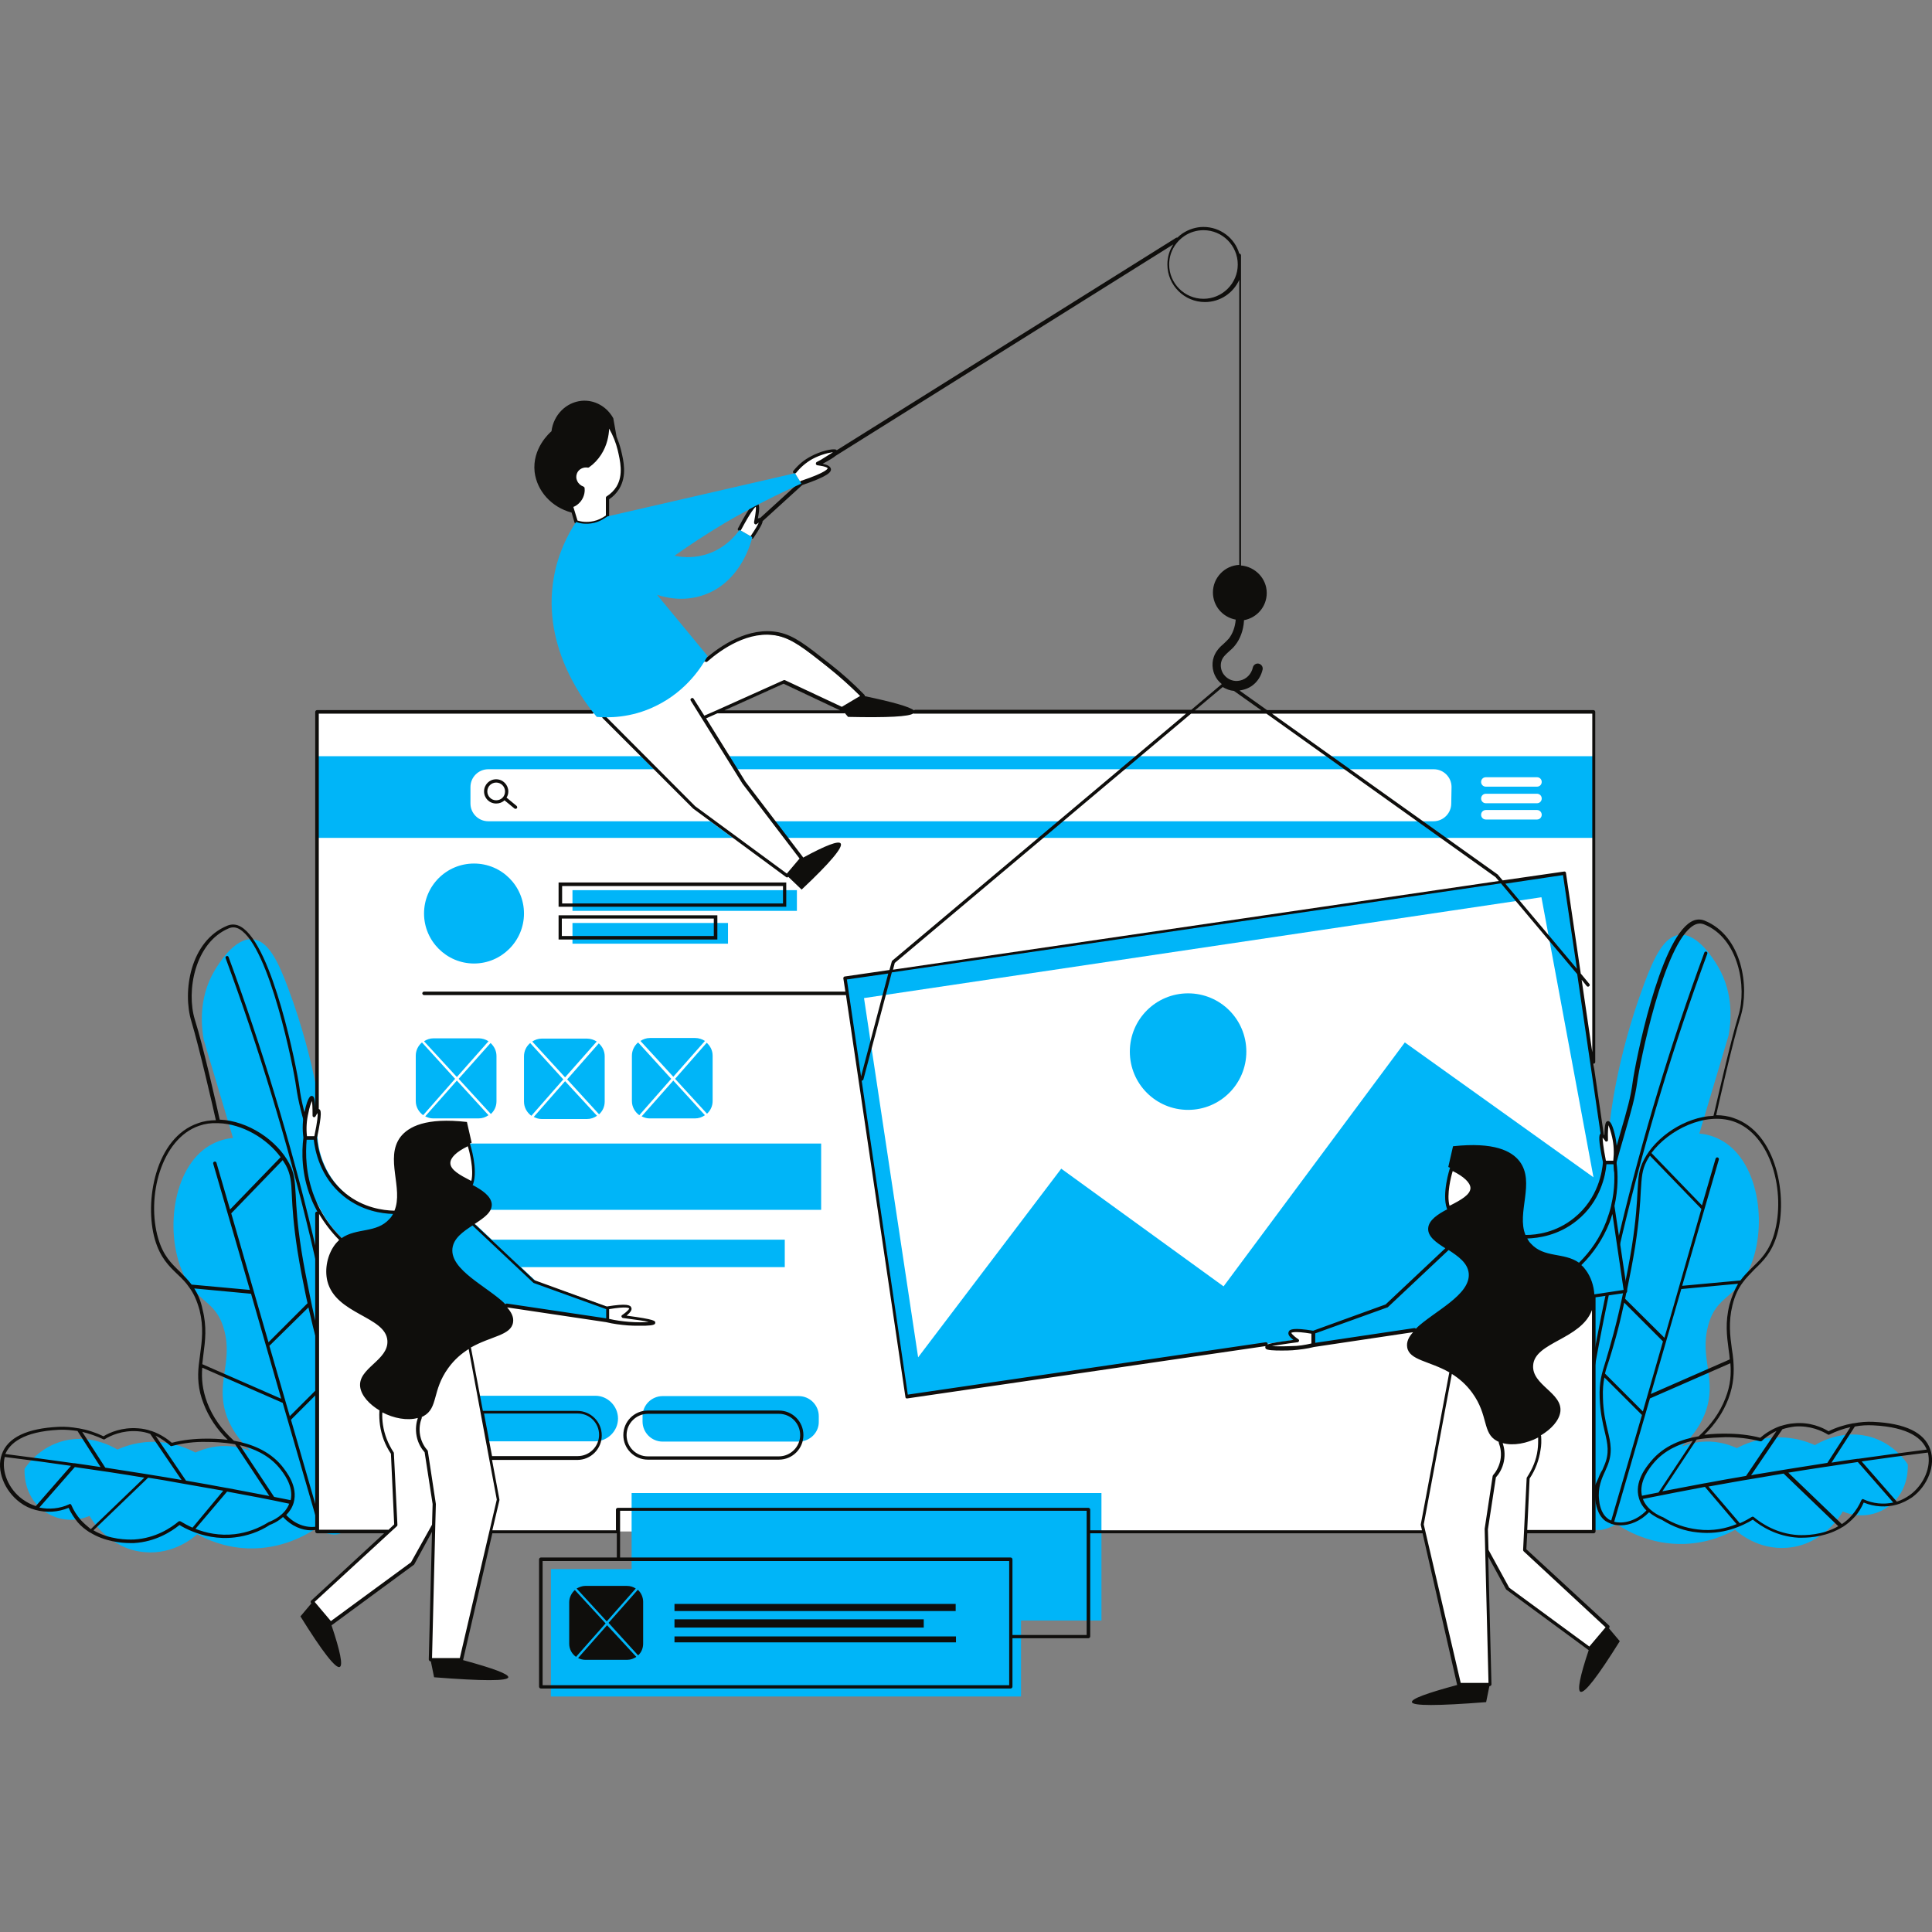 <svg xmlns="http://www.w3.org/2000/svg" xmlns:xlink="http://www.w3.org/1999/xlink" width="1080" zoomAndPan="magnify" viewBox="0 0 810 810" height="1080" preserveAspectRatio="xMidYMid meet" version="1.0"><rect x="0" y="0" width="810" height="810" fill="#808080" stroke="none"/><defs><clipPath id="633f2cebe9"><path d="M 0 385.227 L 810 385.227 L 810 647 L 0 647 Z M 0 385.227 " clip-rule="nonzero"/></clipPath><clipPath id="aec889e98f"><path d="M 125.207 95.145 L 683 95.145 L 683 714.828 L 125.207 714.828 Z M 125.207 95.145 " clip-rule="nonzero"/></clipPath></defs><path fill="#00b5f8" d="M 650.469 638.008 C 651.707 644.453 657.906 632.059 665.961 611.602 C 665.344 616.312 663.73 617.043 663.113 623.379 C 662.738 627.332 661.625 637.871 666.832 640.734 C 670.551 642.828 675.758 640.113 677.738 638.988 C 681.457 641.465 691.871 647.789 706.254 647.305 C 716.047 646.934 723.484 643.586 727.449 641.355 C 728.938 642.707 737.242 649.895 749.27 648.902 C 764.391 647.789 772.078 634.773 772.574 633.668 C 779.02 636.508 786.582 635.641 792.16 631.301 C 800.59 624.855 799.848 614.566 799.848 613.945 C 798.359 611.715 793.773 605.641 785.344 602.789 C 773.07 598.695 762.531 604.895 760.922 605.887 C 757.945 604.535 751.996 602.305 744.309 602.676 C 736.746 603.035 731.047 605.641 728.195 607.125 C 725.715 606.023 721.004 604.164 714.93 604.398 C 710.715 604.535 707.242 605.641 705.012 606.508 C 707.988 603.781 712.203 599.207 714.805 592.621 C 720.262 578.367 712.328 569.824 716.168 555.68 C 719.641 542.801 727.82 544.773 733.648 531.395 C 741.336 513.668 737.367 485.777 720.758 477.582 C 718.027 476.23 715.176 475.473 712.449 475.238 L 724.723 434.082 C 725.59 429.234 727.203 416.973 720.262 405.195 C 718.773 402.719 711.953 391.176 704.145 391.934 C 697.699 392.551 693.484 401.23 689.27 412.637 C 677.492 444.109 675.012 470.031 675.012 470.031 C 671.047 511.426 662.492 508.574 654.93 556.438 C 651.953 575.402 643.773 603.781 650.465 638.008 Z M 159.684 639.867 C 158.441 646.312 152.242 633.918 144.188 613.461 C 144.805 618.172 146.418 618.902 147.039 625.238 C 147.41 629.191 148.523 639.73 143.316 642.594 C 139.598 644.688 134.395 641.973 132.41 640.848 C 128.691 643.324 118.273 649.648 103.891 649.164 C 94.098 648.793 86.66 645.445 82.695 643.215 C 81.207 644.566 72.898 651.754 60.875 650.762 C 45.75 649.648 38.066 636.633 37.566 635.527 C 31.121 638.367 23.562 637.5 17.984 633.16 C 9.555 626.715 10.297 616.426 10.297 615.805 C 11.785 613.574 16.371 607.5 24.805 604.648 C 37.074 600.559 47.609 606.754 49.223 607.746 C 52.195 606.395 58.148 604.164 65.832 604.535 C 73.398 604.895 79.098 607.5 81.949 608.988 C 84.426 607.883 89.141 606.023 95.211 606.258 C 99.43 606.395 102.902 607.5 105.129 608.367 C 102.156 605.641 97.945 601.066 95.336 594.48 C 89.887 580.227 97.816 571.684 93.973 557.539 C 90.504 544.66 82.32 546.633 76.496 533.254 C 68.812 515.527 72.777 487.637 89.387 479.441 C 92.113 478.09 94.965 477.332 97.691 477.098 L 85.422 435.941 C 84.555 431.094 82.941 418.832 89.887 407.055 C 91.371 404.578 98.191 393.035 106 393.793 C 112.445 394.41 116.66 403.09 120.879 414.496 C 132.656 445.969 135.137 471.891 135.137 471.891 C 139.102 513.285 147.656 510.434 155.219 558.297 C 158.316 577.262 166.5 605.777 159.68 639.867 " fill-opacity="1" fill-rule="nonzero"/><g clip-path="url(#633f2cebe9)"><path fill="#0f0e0c" d="M 800.84 626.715 C 799.102 627.953 797.242 628.957 795.262 629.578 L 780.508 612.707 C 789.805 611.355 799.102 610.113 808.277 608.988 C 809.766 614.938 806.664 622.375 800.84 626.715 Z M 781.254 628.574 C 781.129 628.449 780.879 628.449 780.758 628.574 C 780.633 628.711 780.383 628.82 780.383 628.957 C 779.391 631.301 778.027 633.406 776.418 635.266 C 775.176 636.766 773.691 638.008 772.203 638.988 L 749.766 617.418 C 759.434 615.805 769.102 614.453 778.898 612.953 L 793.773 629.949 C 789.684 630.816 785.219 630.434 781.254 628.574 Z M 753.98 643.586 C 744.93 643.078 738.359 638.625 735.262 636.012 C 735.137 635.887 735.012 635.887 734.766 635.887 C 734.641 635.887 734.516 635.887 734.391 636.012 C 733.152 636.766 731.543 637.746 729.434 638.625 L 716.293 623.242 C 722.617 622.141 729.062 620.898 735.383 619.895 C 739.477 619.152 743.691 618.531 747.781 617.801 L 770.715 639.867 C 764.145 643.695 756.582 643.695 753.98 643.586 Z M 711.707 641.219 C 706.625 640.598 701.914 638.988 697.328 636.148 C 695.715 635.527 690.633 633.297 688.773 628.449 C 697.449 626.715 706.129 624.992 714.805 623.379 L 728.07 638.988 C 723.855 640.734 718.152 642.086 711.707 641.219 Z M 676.746 638.008 L 691.746 586.301 L 725.469 571.547 C 725.84 576.023 725.59 580.723 723.359 586.301 C 721.129 592.141 717.285 597.457 712.203 602.168 C 705.383 603.297 697.574 606.023 692.121 612.707 C 690.137 615.074 685.055 621.27 687.16 628.203 C 687.781 630.309 688.898 631.922 690.262 633.297 C 686.047 637.637 680.715 638.988 676.746 638.008 Z M 675.508 637.5 C 675.012 637.25 674.391 637.016 674.02 636.633 C 671.047 634.398 670.551 630.195 670.426 628.82 C 669.805 623.75 671.543 619.773 673.027 616.672 C 673.277 616.051 673.523 615.434 673.773 614.938 C 676.25 609.121 675.262 604.895 674.02 599.688 C 673.152 595.969 672.16 591.879 672.035 585.941 C 671.914 582.469 672.16 579.992 672.656 577.512 L 688.402 593.242 Z M 670.055 619.895 L 663.73 633.668 C 662.492 635.156 660.383 636.879 659.145 636.879 C 663.855 596.477 671.047 555.93 680.469 516.258 C 689.887 476.961 701.789 437.801 715.797 399.855 C 715.922 399.48 715.797 399.109 715.426 399 C 715.055 398.863 714.684 399 714.559 399.371 C 700.551 437.293 688.648 476.59 679.227 516.012 C 669.805 555.195 662.738 595.352 658.027 635.527 C 657.906 634.906 657.781 633.918 657.906 632.43 C 660.137 575.145 661.375 546.383 667.449 523.695 C 668.691 519 669.559 516.012 670.672 512.43 C 672.039 507.707 673.648 502.512 676.5 491.836 C 678.359 484.906 679.973 479.441 681.211 475.102 C 683.812 466.051 685.426 460.598 686.418 453.656 C 687.285 446.961 697.449 395.281 710.094 387.953 C 711.582 387.086 713.07 386.973 714.559 387.594 C 728.938 393.422 732.531 413.875 728.812 425.887 C 725.469 436.809 719.391 463.695 718.402 467.801 C 706.5 468.285 694.227 476.59 689.27 486.148 C 687.039 490.352 686.914 493.324 686.543 499.41 C 686.293 504.371 685.922 511.301 684.188 522.457 C 683.07 529.398 682.078 534.234 680.84 540.434 C 677.617 556.051 675.012 564.359 673.402 569.938 C 671.418 576.27 670.426 579.371 670.672 586.188 C 670.922 592.141 671.914 596.59 672.781 600.195 C 674.02 605.402 674.887 609.234 672.531 614.566 C 672.285 615.074 672.035 615.691 671.789 616.312 C 671.168 617.18 670.551 618.531 670.055 619.895 Z M 726.707 470.145 C 742.574 475.473 748.898 499.895 743.812 517.387 C 741.707 524.578 738.359 527.789 734.766 531.258 C 733.027 532.996 731.293 534.605 729.684 536.836 L 705.262 539.082 L 720.633 486.148 C 720.758 485.777 720.508 485.391 720.137 485.266 C 719.766 485.156 719.391 485.391 719.27 485.777 L 713.566 505.363 L 692.367 483.406 C 699.684 473.613 714.805 466.176 726.707 470.145 Z M 681.336 544.523 C 681.582 543.285 681.832 541.934 682.203 540.555 C 683.441 534.359 684.434 529.535 685.551 522.582 C 687.285 511.301 687.656 504.371 687.906 499.41 C 688.277 493.586 688.402 490.598 690.383 486.766 C 690.758 486.012 691.254 485.266 691.746 484.535 L 713.316 506.852 L 703.898 539.703 L 697.824 560.887 Z M 697.203 562.387 L 688.773 591.766 L 672.906 575.887 C 673.277 574.164 673.898 572.418 674.641 570.184 C 676.129 565.352 678.359 558.406 680.961 546.137 Z M 725.094 547.004 C 723.234 554.328 723.98 560.156 724.723 565.734 C 724.973 567.211 725.094 568.586 725.219 569.938 L 692.121 584.441 L 704.887 540.434 L 728.691 538.215 C 727.328 540.555 726.086 543.422 725.094 547.004 Z M 695.344 625.723 C 692.988 626.23 690.758 626.59 688.402 627.098 C 687.039 621.137 691.5 615.555 693.234 613.461 C 697.699 608.117 703.898 605.402 709.723 604.027 Z M 723.484 602.539 C 728.316 602.539 733.277 603.035 737.988 604.277 C 738.234 604.277 738.484 604.277 738.609 604.164 C 739.848 602.926 741.953 601.301 744.805 599.938 L 732.039 618.793 C 726.336 619.77 720.508 620.762 714.684 621.891 L 714.559 621.891 C 708.609 622.996 702.781 624.109 696.953 625.238 L 711.336 603.543 C 716.543 602.676 721.004 602.676 723.484 602.539 Z M 747.285 599.207 C 748.898 598.695 750.508 598.336 752.492 598.078 C 758.938 597.582 763.898 599.938 766.375 601.438 C 766.625 601.547 766.871 601.547 766.996 601.438 C 769.848 600.062 772.824 598.957 775.797 598.336 L 766.129 613.324 C 755.84 614.938 745.551 616.562 735.262 618.285 C 734.887 618.422 734.516 618.422 734.145 618.531 Z M 777.656 598.078 C 780.262 597.582 782.738 597.457 785.344 597.582 C 800.715 598.336 806.047 603.406 807.781 607.746 C 798.234 608.984 788.691 610.227 779.145 611.602 L 778.773 611.602 C 775.176 612.086 771.582 612.594 767.863 613.215 Z M 809.27 607.637 C 806.789 600.555 798.73 596.727 785.344 596.105 C 782.617 595.969 779.887 596.219 777.16 596.727 L 776.914 596.727 C 773.441 597.348 769.848 598.449 766.625 600.062 C 764.02 598.449 758.812 596.105 752.242 596.727 C 750.137 596.836 748.277 597.348 746.664 597.828 L 746.543 597.828 C 742.574 599.207 739.723 601.301 737.988 602.789 C 733.277 601.547 728.316 601.066 723.484 601.066 C 721.5 601.066 718.277 601.066 714.559 601.547 C 719.145 597.098 722.492 592.004 724.598 586.562 C 726.953 580.363 727.078 575.145 726.707 570.309 C 726.582 568.695 726.336 567.086 726.086 565.488 C 725.344 560.02 724.598 554.328 726.336 547.25 C 727.328 543.172 728.812 540.184 730.551 537.84 C 732.16 535.598 733.898 533.988 735.633 532.125 C 739.227 528.656 742.824 525.195 745.055 517.621 C 749.641 501.754 744.93 474.855 726.953 468.793 C 724.598 467.91 721.996 467.551 719.516 467.551 C 720.633 462.457 726.457 436.672 729.805 426.023 C 733.523 413.738 730.426 392.418 714.684 385.98 C 712.824 385.227 710.84 385.363 708.98 386.465 C 695.59 394.152 685.551 446.105 684.559 453.297 C 683.691 460.113 682.078 465.559 679.477 474.48 C 678.234 478.82 676.625 484.398 674.766 491.219 C 671.914 501.754 670.301 507.086 668.938 511.809 C 667.945 515.391 666.953 518.492 665.715 523.078 C 659.516 545.762 658.402 574.648 656.168 632.055 C 656.047 634.289 656.168 636.879 657.781 637.746 L 657.906 637.746 C 658.277 637.871 658.523 638.008 658.898 638.008 C 661.254 638.008 664.102 634.906 664.723 634.289 L 664.848 634.152 L 668.691 625.723 C 668.691 626.715 668.691 627.719 668.812 628.82 C 669.062 630.309 669.559 635.02 673.027 637.637 C 673.773 638.117 674.516 638.492 675.508 638.875 C 675.508 638.875 675.633 638.988 675.758 638.988 L 675.879 638.988 C 676.996 639.359 678.113 639.496 679.477 639.496 C 683.316 639.496 687.781 637.746 691.375 634.027 C 693.605 635.887 695.961 636.879 696.832 637.25 C 701.418 640.113 706.375 641.973 711.707 642.457 C 722.242 643.695 730.551 639.73 734.887 637.125 C 738.234 639.867 744.93 644.207 753.98 644.688 L 755.59 644.688 C 759.309 644.688 766.254 644.07 772.449 640.227 C 772.574 640.227 772.699 640.113 772.699 640.113 C 774.434 638.988 776.047 637.637 777.531 636.012 C 779.145 634.289 780.383 632.168 781.375 629.949 C 785.84 631.809 790.797 632.059 795.262 630.816 C 797.492 630.195 799.723 629.07 801.707 627.719 C 808.277 622.871 811.625 614.191 809.27 607.637 Z M 152.367 637.387 C 147.656 597.348 140.59 557.168 131.168 517.871 C 121.746 478.449 109.84 439.289 95.832 401.23 C 95.711 400.859 95.34 400.723 94.965 400.859 C 94.594 400.969 94.473 401.34 94.594 401.715 C 108.602 439.66 120.504 478.82 129.93 518.117 C 139.352 557.676 146.543 598.336 151.254 638.738 C 150.012 638.738 147.906 637.016 146.664 635.527 L 140.344 621.754 C 139.848 620.281 139.227 619.039 138.73 617.91 C 138.484 617.293 138.234 616.797 137.988 616.176 C 135.633 610.734 136.625 607.016 137.738 601.797 C 138.609 598.203 139.598 593.863 139.848 587.801 C 140.094 580.98 139.102 577.883 137.121 571.547 C 135.383 566.105 132.781 557.789 129.684 542.043 C 128.441 535.848 127.449 531.023 126.336 524.07 C 124.598 512.91 124.227 505.98 123.98 501.023 C 123.605 494.938 123.477 491.973 121.246 487.746 C 116.164 478.09 104.016 469.895 92.113 469.41 C 91.246 465.32 85.176 438.422 81.703 427.512 C 77.984 415.488 81.703 395.145 95.957 389.191 C 97.445 388.574 98.934 388.695 100.422 389.566 C 113.066 396.891 123.23 448.586 124.102 455.266 C 125.094 462.223 126.582 467.664 129.309 476.715 C 130.551 481.051 132.16 486.508 134.02 493.449 C 136.871 504.121 138.484 509.328 139.848 514.039 C 140.84 517.621 141.832 520.598 143.07 525.309 C 149.145 547.871 150.383 576.645 152.617 634.027 C 152.617 635.641 152.492 636.633 152.367 637.387 Z M 139.848 630.816 C 139.723 632.168 139.102 636.395 136.254 638.625 C 135.758 638.984 135.262 639.246 134.766 639.496 L 121.992 595.238 L 137.738 579.48 C 138.234 581.961 138.484 584.441 138.359 587.91 C 138.113 593.738 137.242 597.965 136.375 601.684 C 135.137 607.016 134.145 611.094 136.625 616.934 C 136.871 617.418 137.121 618.035 137.367 618.656 C 138.73 621.754 140.59 625.723 139.848 630.816 Z M 120.008 635.156 C 121.371 633.781 122.484 632.168 123.105 630.062 C 125.094 623.133 120.008 616.934 118.148 614.566 C 112.695 607.996 104.883 605.266 98.062 604.027 C 92.859 599.316 89.141 594 86.906 588.16 C 84.801 582.582 84.426 577.883 84.801 573.406 L 118.52 588.16 L 133.523 639.867 C 129.434 640.848 124.102 639.605 120.008 635.156 Z M 112.695 638.117 C 108.355 640.848 103.523 642.594 98.438 643.215 C 91.992 643.945 86.289 642.707 81.949 640.969 L 95.211 625.352 C 103.891 626.961 112.695 628.574 121.246 630.434 C 119.512 635.156 114.426 637.5 112.695 638.117 Z M 75.75 637.871 C 75.504 637.746 75.129 637.746 74.883 637.871 C 71.785 640.484 65.211 644.938 56.164 645.445 C 53.562 645.555 45.879 645.555 39.18 641.59 L 62.113 619.523 C 66.332 620.145 70.418 620.898 74.512 621.633 C 80.836 622.758 87.281 623.863 93.605 624.992 L 80.707 640.484 C 78.73 639.605 76.988 638.625 75.75 637.871 Z M 33.848 637.25 C 32.242 635.391 30.875 633.297 29.883 630.93 C 29.762 630.816 29.637 630.57 29.512 630.57 L 29.262 630.57 C 29.141 630.57 29.016 630.57 29.016 630.68 C 25.051 632.539 20.586 632.91 16.492 632.055 L 31.371 615.074 C 41.039 616.426 50.836 617.91 60.504 619.523 L 38.066 641.105 C 36.582 639.867 35.09 638.625 33.848 637.25 Z M 15.008 631.438 C 13.027 630.816 11.168 629.812 9.43 628.574 C 3.477 624.234 0.504 616.797 1.992 610.848 C 11.289 611.973 20.465 613.215 29.762 614.566 Z M 24.805 599.441 C 27.281 599.316 29.883 599.578 32.488 599.938 L 42.16 615.074 C 38.559 614.566 34.969 613.945 31.25 613.461 L 30.875 613.461 C 21.332 612.086 11.785 610.848 2.238 609.605 C 4.098 605.266 9.43 600.195 24.805 599.441 Z M 43.273 603.406 C 43.52 603.543 43.766 603.543 43.891 603.406 C 46.246 601.922 51.203 599.578 57.773 600.062 C 59.633 600.195 61.375 600.555 62.98 601.176 L 76.125 620.516 C 75.75 620.391 75.379 620.391 75.012 620.281 C 64.84 618.531 54.43 616.934 44.137 615.32 L 34.469 600.309 C 37.445 601.066 40.418 602.055 43.273 603.406 Z M 100.543 605.887 C 106.371 607.262 112.566 609.977 117.031 615.32 C 118.766 617.418 123.23 622.996 121.867 628.957 C 119.512 628.449 117.277 628.09 114.926 627.582 Z M 71.41 606.137 C 71.539 606.258 71.785 606.395 72.031 606.258 C 76.742 605.02 81.703 604.398 86.535 604.535 C 89.141 604.535 93.605 604.648 98.562 605.516 L 112.941 627.211 C 107.113 626.094 101.164 624.992 95.34 623.863 L 95.211 623.863 C 89.387 622.758 83.688 621.754 77.984 620.762 L 65.211 601.922 C 68.066 603.297 70.172 605.02 71.41 606.137 Z M 81.453 540.184 L 105.254 542.418 L 117.898 586.426 L 84.801 571.934 C 84.926 570.555 85.176 569.07 85.297 567.707 C 86.039 562.125 86.785 556.301 84.926 549 C 84.18 545.281 82.941 542.551 81.453 540.184 Z M 129.309 548.133 C 132.039 560.266 134.145 567.348 135.633 572.168 C 136.375 574.41 136.871 576.27 137.367 577.883 L 121.496 593.738 L 112.941 564.246 Z M 112.566 562.746 L 96.949 508.711 L 118.52 486.395 C 119.02 487.125 119.387 487.871 119.883 488.625 C 121.867 492.457 122.117 495.445 122.363 501.27 C 122.609 506.34 122.984 513.16 124.723 524.441 C 125.84 531.395 126.832 536.355 128.07 542.418 C 128.316 543.793 128.691 545.145 128.938 546.383 Z M 75.379 533.117 C 71.785 529.648 68.438 526.438 66.332 519.246 C 61.246 501.891 67.57 477.469 83.438 472.004 C 85.914 471.137 88.52 470.762 91.125 470.898 L 91.492 470.898 C 101.535 471.137 111.949 477.332 117.652 485.156 L 96.453 507.086 L 90.754 487.5 C 90.625 487.125 90.254 486.879 89.887 487.016 C 89.512 487.125 89.266 487.5 89.387 487.871 L 104.762 540.805 L 80.336 538.574 C 78.848 536.602 77.117 534.855 75.379 533.117 Z M 144.309 525.195 C 143.07 520.488 142.078 517.387 141.086 513.902 C 139.723 509.191 138.113 503.988 135.262 493.324 C 133.402 486.395 131.789 480.93 130.551 476.59 C 127.945 467.664 126.336 462.223 125.469 455.402 C 124.477 448.336 114.426 396.383 101.043 388.574 C 99.184 387.457 97.199 387.332 95.34 388.078 C 79.594 394.523 76.496 415.848 80.215 428.133 C 83.438 438.781 89.387 464.566 90.504 469.66 C 88.027 469.66 85.422 470.031 83.066 470.898 C 65.094 476.961 60.379 503.863 64.965 519.73 C 67.199 527.305 70.793 530.777 74.391 534.234 C 76.25 535.98 77.984 537.707 79.469 539.938 C 81.207 542.293 82.566 545.281 83.688 549.371 C 85.422 556.438 84.676 562.125 83.934 567.594 C 83.688 569.207 83.562 570.805 83.316 572.418 C 82.816 577.262 82.941 582.469 85.422 588.668 C 87.527 594.109 90.875 599.207 95.465 603.656 C 91.746 603.16 88.645 603.16 86.535 603.16 C 81.703 603.16 76.742 603.656 72.031 604.895 C 70.297 603.406 67.445 601.301 63.48 599.938 L 63.352 599.938 C 61.621 599.316 59.883 598.957 57.773 598.82 C 51.203 598.336 45.996 600.555 43.398 602.168 C 40.047 600.555 36.582 599.441 32.98 598.82 L 32.859 598.82 C 30.129 598.336 27.402 598.078 24.676 598.203 C 11.289 598.82 3.23 602.676 0.75 609.742 C -1.602 616.312 1.742 624.992 8.438 629.949 C 10.422 631.438 12.527 632.43 14.887 633.047 C 19.344 634.289 24.305 634.027 28.77 632.168 C 29.762 634.398 31.121 636.395 32.609 638.254 C 34.102 639.977 35.707 641.219 37.445 642.348 C 37.566 642.457 37.566 642.457 37.695 642.457 C 43.891 646.312 50.836 646.934 54.555 646.934 L 56.164 646.934 C 65.211 646.426 71.91 642.086 75.258 639.359 C 76.617 640.227 78.355 641.105 80.461 641.973 C 85.047 643.832 91.246 645.445 98.438 644.566 C 103.645 643.945 108.727 642.211 113.066 639.359 C 114.059 638.984 116.414 638.008 118.645 636.012 C 122.238 639.867 126.582 641.59 130.426 641.59 C 131.789 641.59 133.027 641.355 134.145 640.969 C 135.137 640.598 136.004 640.227 136.746 639.605 C 140.094 637.125 140.715 632.43 140.961 630.816 C 141.086 629.688 141.086 628.711 141.086 627.719 L 144.93 636.148 L 145.055 636.258 C 145.672 637.016 148.523 639.977 150.879 639.977 C 151.254 639.977 151.625 639.867 151.871 639.73 L 151.996 639.73 C 153.609 638.875 153.73 636.258 153.609 634.027 C 151.625 576.754 150.508 547.996 144.309 525.195 " fill-opacity="1" fill-rule="nonzero"/></g><path fill="#ffffff" d="M 193.402 298.449 L 133.027 298.449 L 133.027 642.086 L 163.027 642.086 L 131.047 671.59 L 138.73 680.641 L 172.945 655.473 C 175.426 651.023 177.906 646.547 180.262 642.086 L 181.625 642.086 L 180.262 695.762 L 193.277 695.762 L 205.672 642.086 L 596.789 642.086 L 611.664 706.188 L 624.684 706.188 L 623.195 649.785 C 626.168 655.102 629.145 660.57 631.996 665.898 L 666.211 691.051 L 673.898 682.016 L 639.188 649.895 C 639.309 647.305 639.434 644.824 639.559 642.211 L 668.195 642.211 L 668.195 298.449 L 193.402 298.449 " fill-opacity="1" fill-rule="nonzero"/><path fill="#00b5f8" d="M 264.805 657.84 L 264.805 625.969 L 461.789 625.969 L 461.789 679.398 L 461.914 679.398 L 428.07 679.398 L 428.07 711.258 L 264.434 711.258 M 264.559 711.258 L 230.961 711.258 L 230.961 657.844 L 264.805 657.844 " fill-opacity="1" fill-rule="nonzero"/><path fill="#00b5f8" d="M 174.434 519.73 L 329.02 519.73 L 329.02 531.258 L 174.434 531.258 Z M 305.219 395.652 L 240.012 395.652 L 240.012 386.973 L 305.219 386.973 Z M 334.102 381.879 L 240.012 381.879 L 240.012 373.203 L 334.102 373.203 Z M 259.102 594.73 C 259.102 599.938 254.766 604.277 249.559 604.277 L 204.309 604.277 C 204.309 602.539 204.188 600.816 203.812 599.07 C 203.195 596.836 202.574 594.73 201.953 592.621 C 201.457 590.281 201.211 587.91 201.211 585.434 L 201.211 585.184 L 249.684 585.184 C 254.766 585.184 259.102 589.523 259.102 594.73 Z M 334.848 604.398 L 277.824 604.398 C 273.113 604.398 269.391 600.555 269.391 595.969 L 269.391 593.738 C 269.391 589.039 273.234 585.32 277.824 585.32 L 334.848 585.32 C 339.559 585.32 343.277 589.152 343.277 593.738 L 343.277 595.969 C 343.402 600.559 339.559 604.398 334.848 604.398 Z M 174.434 479.441 L 344.27 479.441 L 344.27 507.223 L 174.434 507.223 Z M 512.988 539.316 L 444.93 489.977 L 384.93 569.07 L 362.242 418.449 L 646.254 376.176 L 668.07 493.586 L 588.98 437.043 Z M 655.797 366.012 L 354.309 410.156 L 379.973 585.57 L 681.457 541.426 L 655.797 366.012 " fill-opacity="1" fill-rule="nonzero"/><path fill="#00b5f8" d="M 644.391 329.812 L 622.945 329.812 C 621.832 329.812 620.961 328.957 620.961 327.828 C 620.961 326.715 621.832 325.859 622.945 325.859 L 644.391 325.859 C 645.508 325.859 646.375 326.715 646.375 327.828 C 646.375 328.957 645.508 329.812 644.391 329.812 Z M 644.391 336.766 L 622.945 336.766 C 621.832 336.766 620.961 335.887 620.961 334.773 C 620.961 333.668 621.832 332.789 622.945 332.789 L 644.391 332.789 C 645.508 332.789 646.375 333.668 646.375 334.773 C 646.375 335.887 645.508 336.766 644.391 336.766 Z M 644.391 343.586 L 622.945 343.586 C 621.832 343.586 620.961 342.707 620.961 341.59 C 620.961 340.488 621.832 339.605 622.945 339.605 L 644.391 339.605 C 645.508 339.605 646.375 340.488 646.375 341.59 C 646.375 342.707 645.508 343.586 644.391 343.586 Z M 608.441 336.879 C 608.441 340.969 605.094 344.316 601.004 344.316 L 204.684 344.316 C 200.59 344.316 197.242 340.969 197.242 336.879 L 197.242 329.949 C 197.242 325.859 200.59 322.512 204.684 322.512 L 601.129 322.512 C 605.219 322.512 608.566 325.859 608.566 329.949 Z M 133.027 317.043 L 133.027 351.273 L 668.195 351.273 L 668.195 317.043 L 133.027 317.043 " fill-opacity="1" fill-rule="nonzero"/><path fill="#00b5f8" d="M 213.113 547.141 L 255.508 553.449 L 255.508 548.242 L 224.766 537.223 L 199.477 513.422 L 166.129 508.203 C 163.152 508.203 153.98 507.707 145.426 500.887 C 134.391 491.973 133.277 479.191 133.152 477.098 L 129.062 477.098 C 128.441 481.672 127.824 491.219 132.039 502.004 C 135.383 510.68 140.469 516.383 143.691 519.48 Z M 592.078 557.539 L 549.684 563.875 L 549.684 558.668 L 580.426 547.621 L 605.715 523.82 L 639.062 518.625 C 642.039 518.625 651.211 518.117 659.766 511.301 C 670.797 502.375 671.914 489.605 672.039 487.5 L 676.375 487.5 C 676.996 492.086 677.617 501.645 673.402 512.43 C 670.055 521.105 664.973 526.797 661.746 529.895 L 592.078 557.539 " fill-opacity="1" fill-rule="nonzero"/><path fill="#ffffff" d="M 254.641 553.09 C 256.746 553.574 259.848 554.191 263.566 554.441 C 268.523 554.812 274.227 554.578 274.352 553.957 C 274.352 553.574 272.121 552.828 261.211 551.477 C 263.566 549.855 264.684 548.613 264.434 547.996 C 264.062 547.004 260.84 547.004 254.641 547.996 Z M 132.41 476.715 C 133.898 469.41 134.391 465.559 133.523 465.32 C 133.152 465.184 132.531 465.805 131.664 467.293 C 131.664 461.355 131.293 459.977 130.797 459.855 C 130.055 459.742 128.938 463.461 128.441 465.941 C 127.449 470.391 127.699 474.109 128.07 476.715 Z M 188.195 487.637 C 188.195 491.219 193.152 493.586 197.988 496.176 C 200.094 490.227 196.625 479.688 196.625 479.688 C 192.531 481.438 188.195 484.289 188.195 487.637 Z M 550.551 558.297 C 544.477 557.293 541.129 557.293 540.758 558.297 C 540.508 559.027 541.625 560.156 543.98 561.766 C 533.195 563.117 530.84 563.875 530.84 564.246 C 530.84 564.867 536.664 565.113 541.625 564.73 C 545.344 564.496 548.441 563.875 550.551 563.367 Z M 677.121 487.125 C 677.492 484.535 677.617 480.816 676.746 476.34 C 676.25 473.863 675.137 470.145 674.391 470.281 C 674.02 470.281 673.523 471.633 673.523 477.719 C 672.656 476.23 672.035 475.609 671.664 475.723 C 670.922 475.969 671.293 479.812 672.781 487.125 Z M 315.262 225.195 C 318.113 220.969 319.352 218.621 318.855 218.25 C 318.605 218 317.863 218.375 316.746 219.246 C 317.738 214.531 317.738 212.051 317.121 211.801 C 316.129 211.43 313.773 214.902 310.055 222.098 Z M 335.961 202.754 C 344.02 200.148 347.863 198.039 347.738 196.68 C 347.617 195.809 346.004 195.316 342.781 194.941 C 349.352 191.469 350.59 190.23 350.469 189.738 C 350.094 188.988 344.766 189.863 340.301 192.34 C 336.953 194.199 334.598 196.555 333.234 198.289 Z M 328.523 286.562 L 352.574 297.828 C 355.551 296.105 358.402 294.359 361.375 292.5 C 358.152 289.289 353.316 284.703 346.996 279.605 C 337.078 271.797 332.121 267.828 325.797 266.465 C 312.656 263.738 300.262 273.285 295.551 277.375 L 253.027 301.301 L 290.84 339.246 L 329.887 367.871 L 335.961 360.57 L 311.789 328.82 L 290.094 294.109 L 294.805 301.684 C 305.84 296.727 317.492 291.52 328.523 286.562 Z M 608.566 489.977 C 608.566 489.977 605.094 500.652 607.203 506.465 C 612.035 503.863 616.996 501.508 616.996 497.926 C 616.996 494.688 612.656 491.836 608.566 489.977 Z M 251.418 190.352 C 249.805 192.828 247.945 194.441 246.582 195.555 C 244.227 195.184 241.996 196.422 241.254 198.406 C 240.383 200.762 241.625 203.738 244.352 204.73 C 244.352 205.352 244.598 207.707 242.863 209.812 C 241.625 211.297 240.137 211.918 239.516 212.168 C 240.137 214.398 240.879 216.629 241.5 218.863 C 242.738 219.242 245.469 219.973 248.938 219.242 C 251.664 218.613 253.648 217.375 254.641 216.508 L 254.641 208.82 C 255.879 208.078 257.617 206.711 258.98 204.48 C 262.203 199.273 260.715 193.203 259.598 188.738 C 258.98 186.012 257.617 181.918 254.516 177.332 C 254.766 179.316 254.887 184.898 251.418 190.352 Z M 623.195 642.211 L 624.309 642.211 L 623.316 649.895 Z M 623.195 642.211 " fill-opacity="1" fill-rule="nonzero"/><g clip-path="url(#aec889e98f)"><path fill="#0f0e0c" d="M 328.277 371.477 L 235.672 371.477 L 235.672 378.781 L 328.277 378.781 Z M 329.641 380.156 L 234.188 380.156 L 234.188 369.977 L 329.641 369.977 Z M 680.715 540.805 L 676.004 508.945 C 675.633 510.184 675.262 511.426 674.766 512.664 C 672.16 519.246 668.07 525.445 662.988 530.402 C 663.73 531.023 664.352 531.754 664.973 532.637 C 666.953 535.363 668.195 538.945 668.441 542.664 Z M 667.449 549.234 C 662.863 561.633 643.402 562.637 642.781 572.418 C 642.16 580.723 655.176 583.945 654.188 591.879 C 653.691 595.598 650.344 599.207 646.004 601.797 C 646.004 601.922 646.129 601.922 646.129 602.059 C 646.25 604.027 646.25 606.023 645.879 607.883 C 645.262 612.086 643.773 616.176 641.293 619.895 L 640.301 641.465 L 667.449 641.465 Z M 638.812 650.402 C 638.691 650.266 638.566 650.031 638.566 649.895 L 640.055 619.773 C 640.055 619.66 640.055 619.523 640.176 619.41 C 642.531 615.805 644.145 611.973 644.641 607.883 C 644.887 606.137 644.887 604.398 644.887 602.676 C 640.176 605.156 634.477 606.258 630.012 605.02 C 630.633 606.879 631.129 609.496 630.508 612.707 C 629.887 615.805 628.402 618.035 627.16 619.41 L 623.812 641.219 L 624.062 649.785 L 632.738 665.641 L 666.336 690.32 L 673.152 682.262 Z M 612.41 705.57 L 624.062 705.57 L 622.449 640.969 L 625.797 618.902 C 625.797 618.793 625.922 618.656 625.922 618.531 C 627.039 617.293 628.402 615.184 629.02 612.332 C 629.641 609.234 629.02 606.645 628.402 605.02 C 628.277 604.895 628.402 604.648 628.402 604.535 C 628.152 604.398 627.906 604.277 627.656 604.164 C 621.336 600.816 624.188 593.492 617.242 583.945 C 614.641 580.363 611.664 577.883 608.691 576.023 L 596.914 639.109 Z M 551.293 563.008 L 592.945 556.809 C 593.195 556.809 593.441 556.809 593.566 557.055 C 601.004 549.855 616.746 542.91 615.758 533.738 C 615.262 529.398 611.293 526.684 607.328 524.07 C 607.328 524.07 607.328 524.207 607.203 524.207 L 581.914 547.996 C 581.789 548.133 581.789 548.133 581.664 548.133 L 551.418 559.027 L 551.418 563.008 Z M 549.805 563.254 L 549.805 559.152 C 542.367 557.91 541.5 558.781 541.375 558.781 C 541.375 558.781 541.5 559.535 544.352 561.508 C 544.598 561.633 544.723 562.016 544.598 562.25 C 544.477 562.5 544.352 562.746 543.98 562.746 C 538.152 563.492 534.93 564.109 533.195 564.359 C 535.176 564.496 538.277 564.496 541.5 564.359 C 544.352 564.359 547.203 563.875 549.805 563.254 Z M 609.062 490.969 C 608.316 493.324 606.457 500.762 607.699 505.473 L 608.07 505.363 C 612.41 503.133 616.5 500.887 616.5 498.035 C 616.375 495.805 613.773 493.324 609.062 490.969 Z M 380.59 584.703 L 530.715 562.746 C 531.086 562.746 531.457 563.008 531.457 563.367 L 531.457 563.625 C 532.824 563.117 535.797 562.637 542.242 561.766 C 540.508 560.391 539.887 559.398 540.262 558.406 C 540.633 557.293 542.242 556.547 550.551 557.91 L 580.922 546.891 L 605.961 523.336 C 601.996 520.859 598.523 518.379 598.773 514.906 C 599.02 511.562 602.738 509.082 606.832 506.961 C 606.707 506.852 606.582 506.852 606.582 506.602 C 604.477 500.516 607.699 490.227 607.945 489.605 C 607.699 489.496 607.449 489.359 607.203 489.246 C 607.824 486.395 608.566 483.406 609.188 480.57 C 626.418 478.711 633.73 482.539 637.078 486.879 C 643.773 495.691 635.715 508.461 639.559 517.758 L 639.805 517.758 C 644.145 517.758 652.449 516.766 660.012 510.57 C 670.176 502.375 671.789 490.848 672.039 487.25 C 670.055 477.828 670.301 475.859 671.047 475.238 L 661.254 408.406 L 629.27 370.352 L 373.898 407.676 L 361.996 452.539 C 361.871 452.926 361.625 453.035 361.375 453.035 L 361.254 453.035 Z M 361.004 451.301 L 372.41 408.16 L 355.055 410.641 Z M 374.391 406.547 L 628.402 369.359 L 627.039 367.758 L 530.961 299.207 L 499.352 299.207 L 375.137 403.711 Z M 500.961 297.828 L 528.855 297.828 L 517.328 289.66 C 515.59 289.523 514.102 288.902 512.617 288.047 Z M 655.301 366.879 L 631.129 370.488 L 661.129 406.188 Z M 533.316 299.207 L 627.906 366.633 L 628.027 366.766 L 630.012 369.109 L 655.797 365.391 C 655.922 365.391 656.168 365.391 656.293 365.527 C 656.418 365.641 656.543 365.762 656.543 366.012 L 662.738 408.16 L 666.336 412.5 C 666.582 412.746 666.582 413.254 666.211 413.492 C 665.961 413.738 665.469 413.738 665.219 413.367 L 663.113 410.777 L 667.574 441.148 L 667.574 299.207 Z M 671.914 476.961 C 671.914 477.828 672.035 480.309 673.277 486.633 L 676.375 486.633 C 676.746 483.297 676.625 479.949 675.879 476.715 C 675.383 474.617 674.766 472.758 674.391 471.754 C 674.27 472.512 674.02 474.234 674.145 477.953 C 674.145 478.336 673.898 478.574 673.648 478.574 C 673.402 478.711 673.027 478.574 672.906 478.203 C 672.531 477.719 672.16 477.211 671.914 476.961 Z M 661.996 529.398 C 666.953 524.578 670.922 518.625 673.402 512.18 C 674.27 509.812 675.012 507.582 675.508 505.363 L 675.508 505.227 C 677.121 498.543 676.996 492.457 676.5 488.117 L 673.523 488.117 C 673.152 492.348 671.168 503.75 661.004 511.809 C 653.316 518.008 644.887 519.109 640.301 519.246 C 640.672 519.977 641.168 520.723 641.789 521.34 C 647.367 527.539 655.672 524.938 661.996 529.398 C 661.871 529.398 661.996 529.398 661.996 529.398 Z M 455.59 633.406 L 259.973 633.406 L 259.973 652.996 L 423.73 652.996 C 424.102 652.996 424.477 653.367 424.477 653.75 L 424.477 685.473 L 455.59 685.473 Z M 423.113 654.48 L 227.492 654.48 L 227.492 706.547 L 423.113 706.547 Z M 208.277 628.711 L 196.5 565.598 C 193.523 567.457 190.551 569.938 187.945 573.543 C 181.004 583.09 183.855 590.281 177.531 593.738 C 177.285 593.863 177.039 594 176.789 594.109 C 176.789 594.246 176.914 594.48 176.789 594.617 C 176.168 596.219 175.551 598.82 176.168 601.922 C 176.789 604.895 178.152 606.879 179.27 608.117 C 179.391 608.254 179.391 608.367 179.391 608.504 L 182.738 630.57 L 182.492 639.605 L 182.492 639.73 L 181.129 695.145 L 192.781 695.145 Z M 181.129 639.246 L 181.375 630.57 L 178.027 608.875 C 176.789 607.5 175.301 605.266 174.684 602.168 C 174.062 599.07 174.559 596.34 175.176 594.48 C 170.715 595.723 165.012 594.617 160.301 592.141 C 160.176 593.863 160.301 595.598 160.551 597.348 C 161.168 601.438 162.656 605.266 165.012 608.875 C 165.137 608.984 165.137 609.121 165.137 609.234 L 166.625 639.359 C 166.625 639.605 166.5 639.73 166.375 639.867 L 131.914 671.59 L 138.73 679.648 L 172.328 654.992 Z M 162.781 641.465 L 165.262 639.109 L 163.898 609.496 C 161.418 605.777 159.93 601.797 159.309 597.457 C 159.062 595.598 158.938 593.625 159.062 591.633 C 159.062 591.52 159.062 591.383 159.188 591.383 C 154.848 588.781 151.5 585.184 151.004 581.465 C 150.012 573.543 163.027 570.309 162.41 562.016 C 161.664 551.852 140.715 551.094 137.242 537.086 C 136.004 531.879 137.367 526.066 140.219 522.098 C 140.84 521.219 141.582 520.488 142.203 519.867 C 138.98 516.633 136.129 512.91 133.773 508.945 L 133.773 641.355 L 162.781 641.355 Z M 131.789 501.754 C 134.27 508.203 138.234 514.152 143.195 519 L 143.195 519.109 C 149.516 514.66 157.824 517.141 163.277 511.051 C 163.898 510.434 164.391 509.703 164.766 508.945 C 160.176 508.82 151.746 507.707 144.062 501.508 C 134.02 493.449 132.039 482.059 131.543 477.828 L 128.566 477.828 C 128.07 483.531 128.07 492.211 131.789 501.754 Z M 128.691 476.34 L 131.789 476.34 C 133.152 469.895 133.277 467.551 133.152 466.672 C 132.906 466.934 132.656 467.293 132.285 468.035 C 132.16 468.285 131.789 468.422 131.543 468.422 C 131.293 468.285 131.047 468.035 131.047 467.801 C 131.047 464.191 130.922 462.457 130.797 461.602 C 130.301 462.594 129.684 464.453 129.309 466.562 C 128.566 469.66 128.316 472.996 128.691 476.344 Z M 132.41 465.074 L 132.41 465.434 L 132.531 465.32 C 132.41 465.32 132.41 465.184 132.41 465.074 Z M 196.129 480.57 C 191.293 482.91 188.812 485.391 188.812 487.637 C 188.812 490.488 192.906 492.707 197.242 494.938 L 197.617 495.074 C 198.73 490.352 196.871 482.91 196.129 480.57 Z M 198.113 513.781 C 194.145 516.383 190.176 519.109 189.684 523.449 C 188.691 532.5 204.434 539.453 211.871 546.754 C 211.996 546.633 212.242 546.52 212.492 546.52 L 254.145 552.719 L 254.145 548.863 L 223.898 537.953 C 223.773 537.953 223.773 537.844 223.648 537.844 L 198.359 514.039 C 198.113 513.902 198.113 513.781 198.113 513.781 Z M 255.383 548.863 L 255.383 552.953 C 258.113 553.574 260.84 553.957 263.691 554.191 C 266.914 554.441 270.012 554.441 271.996 554.191 C 270.262 553.82 267.16 553.336 261.211 552.582 C 260.961 552.582 260.715 552.332 260.59 552.098 C 260.469 551.852 260.59 551.477 260.84 551.34 C 263.691 549.371 263.812 548.613 263.812 548.613 C 263.691 548.379 262.82 547.621 255.383 548.863 Z M 202.945 592.758 L 206.293 610.473 L 242.242 610.473 C 247.078 610.473 251.168 606.508 251.168 601.547 C 251.168 596.59 247.203 592.621 242.242 592.621 L 202.945 592.621 Z M 353.07 297.828 Z M 303.73 297.828 L 352.203 297.828 L 328.523 286.672 Z M 518.938 110.887 C 518.938 102.957 512.492 96.508 504.559 96.508 C 501.707 96.512 498.855 97.379 496.5 98.988 C 492.531 101.715 490.176 106.055 490.176 110.887 C 490.176 118.824 496.625 125.27 504.559 125.27 C 512.492 125.27 518.938 118.824 518.938 110.887 Z M 682.203 541.312 C 682.203 541.672 681.953 542.043 681.582 542.043 L 668.938 543.902 L 668.938 642.086 C 668.938 642.457 668.566 642.828 668.195 642.828 L 640.301 642.828 L 639.93 649.523 L 674.641 681.508 C 674.887 681.754 674.887 682.262 674.641 682.5 L 674.516 682.637 L 679.102 688.078 C 669.805 702.953 664.352 710.02 662.617 709.289 C 661.254 708.668 662.367 702.828 666.086 691.797 C 665.961 691.797 665.961 691.797 665.84 691.672 L 631.625 666.52 C 631.5 666.52 631.5 666.383 631.375 666.258 L 623.938 652.621 L 625.301 706.188 C 625.301 706.438 625.176 706.547 625.055 706.672 C 624.93 706.809 624.684 706.922 624.559 706.922 L 624.434 706.922 L 623.07 713.625 C 602.617 715.227 592.203 715.227 591.953 713.625 C 591.707 712.25 598.027 709.906 610.922 706.438 L 596.418 642.828 L 457.078 642.828 L 457.078 686.094 C 457.078 686.465 456.707 686.836 456.336 686.836 L 424.477 686.836 L 424.477 707.168 C 424.477 707.539 424.102 707.91 423.73 707.91 L 226.746 707.91 C 226.375 707.91 226.004 707.539 226.004 707.168 L 226.004 653.75 C 226.004 653.367 226.375 652.996 226.746 652.996 L 258.605 652.996 L 258.605 642.828 L 206.418 642.828 L 194.145 696.012 C 206.914 699.48 213.234 701.852 213.113 703.203 C 212.863 704.812 202.449 704.812 181.996 703.203 L 180.633 696.52 L 180.508 696.52 C 180.262 696.52 180.137 696.383 180.012 696.27 C 179.887 696.137 179.766 695.898 179.766 695.762 L 181.129 642.211 L 173.691 655.848 C 173.691 655.98 173.566 655.98 173.441 656.094 L 139.227 681.258 C 139.227 681.258 139.102 681.258 138.98 681.395 C 142.699 692.418 143.812 698.242 142.449 698.863 C 140.84 699.73 135.262 692.664 125.961 677.676 L 130.551 672.211 L 130.426 672.098 C 130.176 671.836 130.176 671.34 130.426 671.105 L 161.047 642.828 L 132.906 642.828 C 132.531 642.828 132.16 642.457 132.16 642.086 L 132.16 508.711 C 132.16 508.324 132.531 507.953 132.906 507.953 L 133.027 507.953 C 132.039 506.094 131.047 504.121 130.301 502.125 C 126.336 492.086 126.457 482.91 127.203 476.961 C 126.707 473.242 126.832 469.66 127.699 466.051 C 129.188 459.234 130.426 459.359 130.797 459.496 C 131.543 459.605 132.039 460.113 132.16 464.812 L 132.16 298.449 C 132.16 298.078 132.531 297.719 132.906 297.719 L 248.441 297.719 C 248.812 297.719 249.188 298.078 249.188 298.449 C 249.188 298.82 248.812 299.207 248.441 299.207 L 133.648 299.207 L 133.648 464.938 C 134.641 465.32 135.137 466.426 132.906 477.098 C 133.152 480.57 134.766 492.211 144.93 500.402 C 152.492 506.465 160.797 507.469 165.137 507.582 L 165.383 507.582 C 169.227 498.285 161.293 485.527 167.863 476.715 C 171.211 472.375 178.523 468.422 195.758 470.391 C 196.375 473.242 197.121 476.23 197.738 479.07 C 197.492 479.191 197.242 479.328 196.996 479.441 C 197.242 480.062 200.469 490.352 198.359 496.426 C 198.359 496.547 198.234 496.684 198.113 496.797 C 202.078 498.902 205.797 501.383 206.168 504.742 C 206.418 508.203 202.945 510.57 198.98 513.16 L 224.02 536.715 L 254.391 547.758 C 262.824 546.383 264.309 547.141 264.684 548.242 C 265.055 549.109 264.434 550.102 262.699 551.59 C 274.848 553.203 274.723 553.82 274.723 554.578 C 274.723 555.309 273.98 555.68 270.508 555.816 L 267.906 555.816 C 266.293 555.816 264.684 555.816 263.195 555.68 C 260.219 555.434 257.121 555.062 254.145 554.328 L 212.617 548.133 C 214.477 550.238 215.469 552.332 215.094 554.441 C 214.227 559.906 205.797 560.156 197.367 564.977 C 197.367 565.113 197.492 565.113 197.492 565.227 L 202.449 591.52 L 241.996 591.52 C 247.699 591.52 252.285 596.105 252.285 601.797 C 252.285 607.5 247.699 612.086 241.996 612.086 L 206.293 612.086 L 209.391 628.711 L 209.391 628.957 L 206.418 641.59 L 258.234 641.59 L 258.234 632.91 C 258.234 632.539 258.605 632.168 258.98 632.168 L 456.336 632.168 C 456.707 632.168 457.078 632.539 457.078 632.91 L 457.078 641.59 L 596.168 641.59 L 595.672 639.359 L 595.672 639.109 L 607.574 575.652 C 607.574 575.516 607.574 575.516 607.699 575.402 C 599.27 570.555 590.84 570.309 589.973 564.867 C 589.598 562.637 590.59 560.527 592.449 558.531 L 550.922 564.73 C 547.945 565.488 544.973 565.848 541.871 566.105 C 540.633 566.219 538.773 566.219 537.039 566.219 C 534.188 566.219 531.336 566.105 530.715 565.488 C 530.59 565.352 530.469 565.113 530.469 564.867 C 530.469 564.73 530.469 564.496 530.59 564.359 L 380.344 586.301 L 380.219 586.301 C 380.094 586.301 379.973 586.301 379.848 586.188 C 379.723 586.051 379.598 585.941 379.598 585.68 L 354.684 417.211 L 177.781 417.211 C 177.41 417.211 177.039 416.836 177.039 416.465 C 177.039 416.105 177.41 415.734 177.781 415.734 L 354.434 415.734 L 353.566 410.156 C 353.566 409.773 353.812 409.398 354.188 409.398 L 372.906 406.672 L 373.898 403.09 C 373.898 402.953 374.02 402.828 374.145 402.719 L 497.242 299.207 L 383.195 299.207 C 383.07 299.207 382.945 299.207 382.945 299.07 C 381.336 300.445 372.16 300.93 355.551 300.559 L 354.188 298.957 C 354.062 299.07 353.938 299.07 353.812 299.07 L 300.758 299.07 L 296.047 301.176 L 312.531 327.719 L 336.707 359.441 L 336.707 359.566 C 346.254 354.371 351.582 352.375 352.449 353.613 C 353.566 355.102 348.113 361.672 336.086 372.965 L 330.508 367.621 C 330.383 367.758 330.137 367.871 330.012 367.871 C 329.887 367.871 329.766 367.871 329.641 367.758 L 290.59 338.988 L 252.656 301.066 C 252.41 300.816 252.41 300.309 252.656 300.062 C 252.906 299.824 253.402 299.824 253.648 300.062 L 291.457 338.008 L 329.887 366.258 L 335.219 359.949 L 311.293 328.574 L 289.598 293.738 C 289.352 293.379 289.477 293.008 289.848 292.758 C 290.219 292.5 290.59 292.621 290.84 293.008 L 295.301 300.062 C 295.301 300.062 295.426 299.938 295.551 299.938 L 300.383 297.828 L 328.523 285.184 C 328.773 285.062 328.898 285.062 329.145 285.184 L 352.945 296.34 L 360.633 291.766 C 356.293 287.43 351.707 283.324 346.996 279.605 C 337.203 271.797 332.242 267.965 326.168 266.59 C 314.02 263.988 302.367 272.305 296.543 277.375 C 296.293 277.621 295.797 277.621 295.551 277.262 C 295.301 277.004 295.301 276.508 295.672 276.273 C 301.746 270.93 313.898 262.5 326.543 265.113 C 332.988 266.465 337.945 270.445 347.988 278.367 C 353.07 282.332 357.906 286.672 362.367 291.258 C 362.492 291.383 362.617 291.633 362.617 291.879 C 374.516 294.359 381.336 296.34 383.195 297.828 C 383.316 297.719 383.441 297.582 383.691 297.582 L 499.477 297.582 L 512.242 286.809 C 511.625 286.301 511.004 285.68 510.508 285.062 C 508.402 282.332 507.781 278.613 508.898 275.402 C 509.766 272.926 511.5 271.176 513.113 269.824 C 513.855 269.07 514.598 268.449 515.219 267.707 C 516.832 265.598 517.824 262.871 518.07 259.906 L 518.07 259.773 C 512.617 258.781 508.523 254.07 508.523 248.379 C 508.523 242.18 513.484 237.086 519.559 236.836 L 519.559 117.34 C 517.078 122.793 511.625 126.637 505.176 126.637 C 496.5 126.637 489.434 119.57 489.434 110.891 C 489.434 107.793 490.301 104.945 491.914 102.465 L 350.344 191.102 C 349.477 191.844 347.863 192.836 344.887 194.449 C 347.121 194.941 348.113 195.562 348.359 196.555 C 348.605 197.918 347.242 199.652 336.336 203.371 L 319.723 218.496 C 319.723 219.359 318.855 221.105 315.879 225.559 C 315.758 225.816 315.508 225.816 315.262 225.816 C 315.137 225.816 315.012 225.816 314.887 225.68 C 314.516 225.445 314.516 225.062 314.766 224.688 C 316.871 221.59 317.738 219.977 318.113 219.109 C 317.863 219.246 317.617 219.484 317.242 219.73 C 316.996 219.867 316.746 219.977 316.5 219.73 C 316.254 219.617 316.129 219.246 316.129 218.992 C 316.996 214.402 316.996 212.918 316.871 212.422 C 316.375 212.797 314.766 214.531 310.672 222.211 C 310.551 222.582 310.055 222.719 309.684 222.457 C 309.309 222.348 309.188 221.836 309.434 221.477 C 315.012 210.938 316.375 210.438 317.367 210.812 C 318.234 211.184 318.73 212.422 317.738 217.383 C 318.113 217.258 318.359 217.133 318.73 217.133 L 335.469 201.887 C 335.469 201.887 335.59 201.887 335.59 201.762 C 335.59 201.762 335.715 201.762 335.715 201.641 C 346.871 197.918 346.996 196.43 346.996 196.309 C 346.996 196.309 346.746 195.562 342.656 195.066 C 342.41 195.066 342.16 194.82 342.035 194.449 C 342.035 194.199 342.16 193.828 342.41 193.703 C 343.027 193.328 343.648 193.082 344.27 192.711 L 349.227 189.609 C 347.617 189.738 344.02 190.602 340.551 192.461 C 337.945 193.949 335.715 195.809 333.73 198.289 C 333.484 198.539 332.988 198.66 332.738 198.414 C 332.492 198.168 332.367 197.668 332.617 197.422 C 334.723 194.82 337.078 192.836 339.93 191.348 C 344.02 189.117 348.98 188.004 350.469 188.496 C 350.59 188.621 350.715 188.621 350.84 188.742 L 493.027 99.734 C 493.152 99.613 493.402 99.613 493.648 99.613 C 494.27 98.992 495.012 98.375 495.758 97.875 C 498.359 96.141 501.457 95.148 504.559 95.148 C 511.625 95.148 517.699 99.859 519.559 106.305 C 519.93 106.305 520.301 106.68 520.301 107.051 L 520.301 237.082 C 526.25 237.59 531.086 242.547 531.086 248.609 C 531.086 254.324 526.996 259.023 521.543 260.016 L 521.543 260.387 C 521.293 264.242 519.93 267.961 517.82 270.551 C 517.078 271.543 516.086 272.41 515.219 273.168 C 513.855 274.406 512.617 275.512 512.121 277.121 C 511.5 278.98 511.871 281.227 513.113 282.836 C 514.723 284.945 517.328 285.938 519.93 285.316 C 522.656 284.695 524.641 282.574 525.262 279.848 C 525.508 278.746 526.625 277.988 527.738 278.238 C 528.855 278.496 529.598 279.602 529.352 280.715 C 528.359 285.055 525.137 288.414 520.797 289.281 C 520.426 289.395 520.055 289.395 519.68 289.52 L 531.211 297.711 L 668.07 297.711 C 668.441 297.711 668.812 298.07 668.812 298.445 L 668.812 445.234 C 668.812 445.594 668.566 445.965 668.07 445.965 L 672.41 475.715 C 672.531 475.852 672.531 475.852 672.656 475.965 C 672.781 470.645 673.277 470.137 674.145 470.027 C 675.262 469.891 676.25 472.133 677.242 476.586 C 677.988 480.191 678.113 483.773 677.738 487.492 C 678.359 492.082 678.484 498.402 676.871 505.605 Z M 211.746 331.809 C 211.746 329.812 210.137 328.09 208.027 328.09 C 206.047 328.09 204.309 329.688 204.309 331.809 C 204.309 333.781 205.922 335.527 208.027 335.527 C 210.137 335.527 211.746 333.918 211.746 331.809 Z M 213.113 331.809 C 213.113 332.789 212.863 333.668 212.367 334.398 L 216.582 337.871 C 216.832 338.117 216.953 338.625 216.707 338.875 C 216.582 338.988 216.336 339.109 216.211 339.109 C 216.086 339.109 215.84 339.109 215.715 338.988 L 211.5 335.527 C 210.633 336.395 209.391 336.879 208.027 336.879 C 205.176 336.879 202.945 334.648 202.945 331.809 C 202.945 328.957 205.176 326.715 208.027 326.715 C 210.879 326.715 213.113 329.07 213.113 331.809 Z M 235.551 392.418 L 299.27 392.418 L 299.27 385.113 L 235.551 385.113 Z M 234.188 383.738 L 300.758 383.738 L 300.758 393.902 L 234.188 393.902 Z M 258.98 188.738 C 258.234 185.641 256.996 182.539 255.383 179.688 C 255.262 182.664 254.516 186.758 252.039 190.598 C 250.672 192.703 249.062 194.441 246.953 195.93 C 246.832 196.055 246.582 196.055 246.457 196.055 C 244.477 195.684 242.492 196.797 241.871 198.535 C 241.5 199.523 241.5 200.641 241.996 201.633 C 242.492 202.746 243.484 203.613 244.598 203.988 C 244.848 204.113 245.094 204.359 245.094 204.609 C 245.219 205.598 245.219 207.953 243.484 210.188 C 242.492 211.426 241.375 212.172 240.383 212.539 L 242.121 218.242 C 243.73 218.738 246.086 219.105 248.812 218.492 C 250.672 218.117 252.41 217.25 254.02 216.137 L 254.02 208.699 C 254.02 208.453 254.145 208.199 254.391 208.078 C 256.129 206.961 257.492 205.598 258.484 203.988 C 261.457 199.027 259.973 193.078 258.98 188.738 Z M 224.145 197.914 C 223.027 187.996 230.469 181.426 231.211 180.805 C 232.078 173.863 237.41 168.656 243.855 168.039 C 249.188 167.543 254.391 170.391 257.121 175.348 C 257.617 177.953 257.988 180.434 258.484 183.039 C 259.227 184.898 259.848 186.633 260.344 188.617 C 261.457 193.203 262.945 199.402 259.598 204.98 C 258.484 206.715 257.121 208.199 255.383 209.316 L 255.383 216.633 C 255.383 216.879 255.262 217.004 255.137 217.129 C 253.402 218.492 251.293 219.477 249.188 219.973 C 248.07 220.234 246.953 220.344 245.961 220.344 C 244.102 220.344 242.492 219.973 241.375 219.613 C 241.129 219.477 241.004 219.352 240.879 219.105 L 239.641 214.898 C 231.211 212.664 225.137 205.848 224.145 197.914 Z M 326.543 592.75 L 271.625 592.75 C 266.789 592.75 262.699 596.715 262.699 601.676 C 262.699 606.633 266.664 610.59 271.625 610.59 L 326.543 610.59 C 331.375 610.59 335.469 606.633 335.469 601.676 C 335.469 596.715 331.5 592.75 326.543 592.75 Z M 271.625 591.375 L 326.543 591.375 C 332.242 591.375 336.832 595.961 336.832 601.676 C 336.832 607.363 332.242 611.965 326.543 611.965 L 271.625 611.965 C 265.922 611.965 261.336 607.363 261.336 601.676 C 261.336 595.961 265.922 591.375 271.625 591.375 Z M 400.672 686.082 L 282.781 686.082 L 282.781 688.562 L 400.797 688.562 L 400.797 686.082 Z M 387.285 678.906 L 282.781 678.906 L 282.781 682.363 L 387.285 682.363 Z M 400.672 672.449 L 282.781 672.449 L 282.781 675.434 L 400.672 675.434 Z M 254.516 681.387 L 242.367 695.133 C 243.359 695.641 244.352 695.891 245.469 695.891 L 262.945 695.891 C 264.434 695.891 265.672 695.383 266.789 694.648 Z M 241.004 666.621 C 239.641 667.859 238.648 669.719 238.648 671.715 L 238.648 689.184 C 238.648 691.414 239.766 693.41 241.5 694.648 L 253.898 680.629 Z M 267.531 694.031 C 268.898 692.789 269.641 691.043 269.641 689.07 L 269.641 671.578 C 269.641 669.609 268.773 667.75 267.41 666.508 L 255.137 680.395 Z M 241.746 666 C 242.863 665.383 244.102 664.898 245.344 664.898 L 262.824 664.898 C 264.188 664.898 265.426 665.27 266.543 666 L 254.391 679.773 L 241.746 666 " fill-opacity="1" fill-rule="nonzero"/></g><path fill="#00b5f8" d="M 248.938 219.246 C 245.59 219.977 242.863 219.359 241.5 218.867 C 237.906 224.316 233.938 232.125 232.203 242.043 C 226.746 272.418 246.707 296.344 250.176 300.559 C 254.641 300.93 264.434 301.176 274.973 295.969 C 288.234 289.523 294.559 278.863 296.664 275.031 L 275.469 249.371 C 278.441 250.352 286.375 252.582 295.301 249.371 C 311.168 243.656 315.137 226.301 315.383 225.195 L 310.055 222.211 C 308.566 224.207 303.73 230.516 294.93 232.746 C 289.723 234.121 285.383 233.504 282.781 232.996 C 289.102 228.543 296.047 223.957 303.73 219.359 C 315.137 212.672 325.922 207.219 335.961 202.754 L 333.234 198.414 L 254.641 216.516 C 253.523 217.254 251.664 218.621 248.938 219.246 Z M 282.285 453.035 L 269.02 468.035 C 270.012 468.531 271.129 468.902 272.367 468.902 L 291.336 468.902 C 292.945 468.902 294.309 468.422 295.551 467.551 Z M 267.531 437.043 C 265.922 438.422 264.93 440.391 264.93 442.621 L 264.93 461.602 C 264.93 464.082 266.168 466.176 268.027 467.551 L 281.418 452.305 Z M 296.418 466.934 C 297.906 465.559 298.773 463.695 298.773 461.602 L 298.773 442.621 C 298.773 440.391 297.781 438.531 296.293 437.18 L 283.027 452.305 Z M 282.285 451.438 L 295.551 436.426 C 294.434 435.68 292.945 435.184 291.457 435.184 L 272.492 435.184 C 271.004 435.184 269.641 435.68 268.523 436.426 Z M 236.914 453.297 L 223.773 468.285 C 224.766 468.793 225.879 469.152 227.121 469.152 L 246.086 469.152 C 247.699 469.152 249.062 468.656 250.301 467.801 Z M 222.285 437.293 C 220.672 438.668 219.684 440.641 219.684 442.871 L 219.684 461.836 C 219.684 464.316 220.922 466.426 222.781 467.801 L 236.168 452.539 Z M 251.168 467.18 C 252.656 465.805 253.523 463.945 253.523 461.836 L 253.523 442.871 C 253.523 440.641 252.531 438.781 251.047 437.43 L 237.781 452.539 Z M 236.914 451.684 L 250.176 436.672 C 249.062 435.941 247.574 435.434 246.086 435.434 L 227.121 435.434 C 225.633 435.434 224.27 435.941 223.152 436.672 Z M 191.543 453.035 L 178.277 468.035 C 179.27 468.531 180.383 468.902 181.625 468.902 L 200.59 468.902 C 202.203 468.902 203.566 468.422 204.805 467.551 Z M 176.914 437.043 C 175.301 438.422 174.309 440.391 174.309 442.621 L 174.309 461.602 C 174.309 464.082 175.551 466.176 177.41 467.551 L 190.797 452.305 Z M 205.797 467.043 C 207.285 465.691 208.152 463.832 208.152 461.715 L 208.152 442.758 C 208.152 440.527 207.16 438.668 205.672 437.293 L 192.285 452.305 Z M 191.543 451.547 L 204.805 436.562 C 203.691 435.805 202.203 435.32 200.715 435.32 L 181.746 435.32 C 180.262 435.32 178.898 435.805 177.781 436.562 Z M 198.73 362.043 C 187.078 362.043 177.781 371.477 177.781 382.996 C 177.781 394.523 187.203 403.957 198.73 403.957 C 210.262 403.957 219.684 394.523 219.684 382.996 C 219.684 371.477 210.383 362.043 198.73 362.043 Z M 522.531 440.898 C 522.531 454.398 511.625 465.32 498.113 465.32 C 484.598 465.32 473.691 454.398 473.691 440.898 C 473.691 427.375 484.598 416.465 498.113 416.465 C 511.625 416.465 522.531 427.375 522.531 440.898 " fill-opacity="1" fill-rule="nonzero"/></svg>